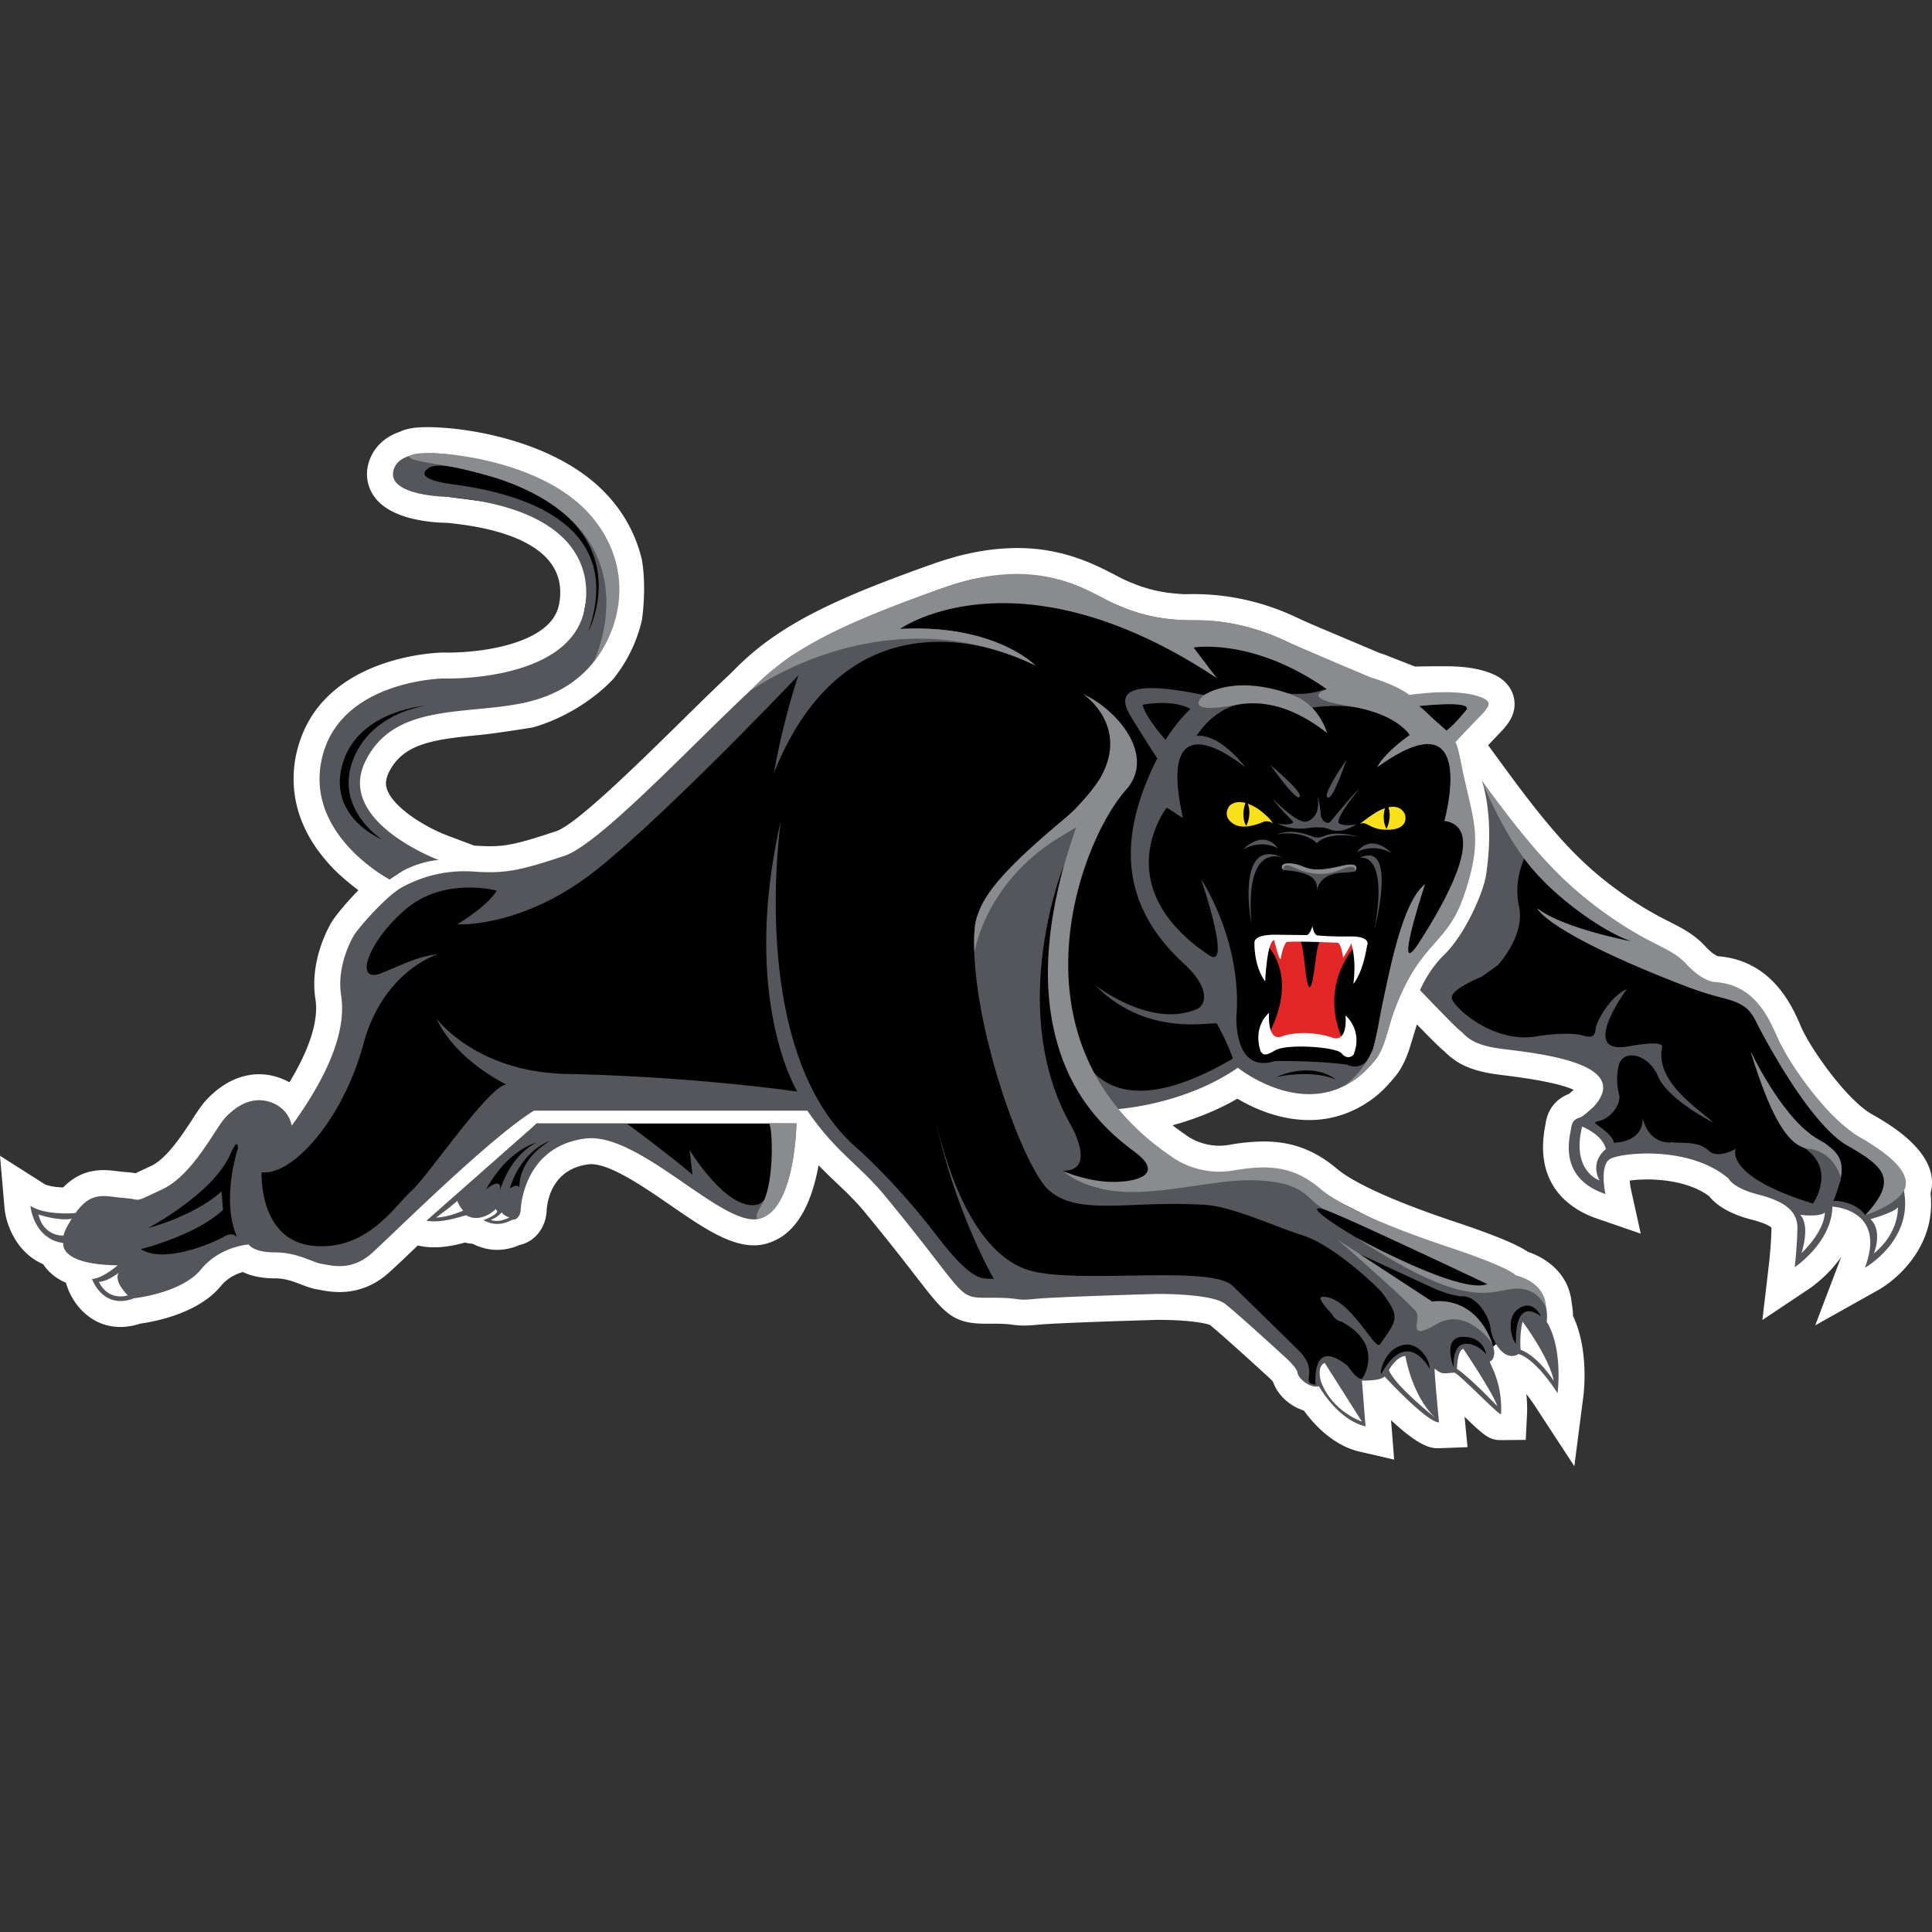 <svg xmlns="http://www.w3.org/2000/svg" clip-rule="evenodd" fill-rule="evenodd" stroke-linejoin="round" stroke-miterlimit="1.414" viewBox="0 0 100 100"><rect x="0" y="0" width="100" height="100" fill="#333333" stroke="none"/><g fill-rule="nonzero"><path d="m61.478 58.815c.016.012.681.488 1.63.488.165 0 .331-.015.496-.043.595-.11 1.199-.169 1.804-.177 1.465 0 2.639.44 3.808 1.425.516.435 2.001 1.37 6.155 2.754 2.388.796 3.303 1.252 3.72 1.536.885.292 2.13 1.094 2.261 2.668.047.24.064.458.065.642.821 1.721.571 3.914.536 4.176l-.465 3.607-1.991-3.044a9.39 9.39 0 0 0 -.495-.694c.038.332.054.699.034 1.097l-.064 1.279-1.29.011c-.593 0-.869-.237-1.877-1.21l.016.157.138 1.417-1.485.057c-.344 0-.924 0-2.473-1.455l.16 2.043-1.784-.411c-1.38-.319-2.374-1.418-2.889-2.127-.731-.23-1.374-.818-1.594-1.49a4.26 4.26 0 0 0 -.385-.375l-.037-.033c-.602-.554-2.257-2.057-2.844-2.531-.271-.114-1.239-.266-2.658-.266l-.093.001c-1.419.04-5.338.166-6.179.252-.678.07-.998.036-1.26.002-.184-.025-.41-.057-1.064-.057l-.34.001c-1.734 0-2.133-.518-3.622-2.444-.596-.769-1.409-1.823-2.633-3.306-.504-.614-.987-1.071-1.497-1.554-.311-.292-.615-.59-.914-.895-.266 1.49-.866 3.222-2.216 3.868a2.794 2.794 0 0 1 -.422.169l-.093.027a2.475 2.475 0 0 1 -.618.078h-.001c-1.305 0-2.71-.967-4.336-2.088-1.368-.941-3.071-2.113-4.087-2.113a.69.69 0 0 0 -.12.007c-1.987.245-2.167 2.061-2.182 2.424l-.005.063c-.07.858-.644 1.531-1.391 1.688a2.874 2.874 0 0 1 -1.158.254c-.436 0-.864-.105-1.274-.315a2.134 2.134 0 0 1 -.397-.064c-.391.108-.972.247-1.594.247-.222 0-.437-.018-.638-.054l-.215-.039-.249.238c-.405.389-.813.775-1.227 1.155-.751.675-1.616 1.016-2.572 1.016-.417 0-.765-.065-.995-.109l-.128-.023c-.302-.046-.574-.151-.861-.26-.406-.156-.826-.317-1.343-.317-.75 0-1.292-.141-1.68-.329-.321.095-.784.298-1.134.726-1.175 1.436-3.483 1.851-4.173 1.946a3.23 3.23 0 0 1 -1.022.173c-1.617 0-2.488-1.291-2.748-2.055l-.082-.24a2.626 2.626 0 0 1 -1.049-.782 2.234 2.234 0 0 1 -.123-.171c-1.413-.613-1.929-2.093-2-2.903l-.235-2.711 2.295 1.461c.091.057.405.163.974.178.597-.609 1.275-.896 2.093-.896.274 0 .523.031.765.061.127.016.26.032.4.043.209.015.369.037.488.056l.318-.148.492-.231c.809-.376 1.641-1.656 2.138-2.421.272-.417.486-.746.708-.983 1.032-1.106 2.057-1.339 2.736-1.339.337 0 .676.056 1.004.165.209.07.398.156.571.252 1.051-1.74 1.516-3.208 1.346-4.289-.311-1.967.648-3.688.842-4.013.169-.282.73-.975 1.382-1.641-.582-.43-1.058-.879-1.068-.888a13.89 13.89 0 0 1 -.245-.242l-.043-.046a9.428 9.428 0 0 1 -.806-.978l-.046-.069a6.948 6.948 0 0 1 -.536-.917l-.034-.076a5.94 5.94 0 0 1 -.351-4.179c1.306-4.749 7.234-4.901 7.485-4.906h.033l.211.002c1.846 0 4.357-.424 5.361-1.621.225-.268.366-.567.43-.91l.024-.143a3.08 3.08 0 0 0 .028-.58 2.522 2.522 0 0 0 -.259-1.011c-.664-1.319-2.601-2.166-5.601-2.451-.892-.015-2.911-.183-3.753-1.342a2.007 2.007 0 0 1 -.283-1.822c.133-.423.514-1.172 1.587-1.547.141-.065.288-.116.439-.151.256-.062.586-.091 1.009-.091 2.079 0 6.687.725 9.254 3.468a7.387 7.387 0 0 1 1.834 3.385c.263 1.525 0 3.151 0 3.151a7.523 7.523 0 0 1 -1.351 2.865c-.034.049-.07.098-.107.146-1.871 1.972-4.201 2.53-4.201 2.53-.011.004-1.866.304-2.764.391-2.434.234-3.963.455-4.691 1.971-.076.164-.121.34-.133.521.007 1.037 1.917 2.235 3.206 2.719l1.365.514h.016l.367.02c.154.007.295.011.426.011.884 0 1.558-.153 3.436-.779 1.031-.343 4.234-3.492 6.355-5.575.95-.935 1.85-1.819 2.67-2.587.032-.033.135-.137.339-.34a13.712 13.712 0 0 1 1.907-1.577l.059-.04c1.816-1.239 4.114-2.283 8.205-3.728.327-.116.658-.22 1.013-.32a8.5 8.5 0 0 1 .691-.178l.026-.004a11.693 11.693 0 0 1 2.586-.307c2.414 0 4.042.853 5.232 1.476l.288.149c.119.053.236.104.351.152l.038.016c.138.055.256.103.374.145l.025.009c.114.041.226.078.34.113l.038.011c.099.031.199.058.302.084l.072.018a6.506 6.506 0 0 0 .711.135l.078.01c.105.013.209.025.313.035l.104.01c.128.011.258.02.394.027h.026l.13-.001c.122-.004.216-.005.308-.005 2.805 0 4.762.929 5.598 1.327l.581.258 3.457 1.461.209.066 1.631.64a52.217 52.217 0 0 1 1.583-.016c1.043 0 1.857.139 2.491.425.747.338.972.89 1.039 1.188.119.522-.03 1.032-.439 1.519l-.036.054-.116.122a2.516 2.516 0 0 1 -.111.119l-.046.048-.582.612.759 1.036c2.329 3.184 3.84 4.983 6.127 6.601a18.101 18.101 0 0 0 2.509 1.503c.689.353 1.285.657 1.856 1.28.323.353.56.469.636.5 2.839.219 3.871 2.623 4.313 3.658.473 1.104 2.343 3.77 3.66 4.518.91.517 3.599 2.045 3.039 4.098.29 2.58-1.553 4.36-2.742 5.025l-3.227 1.809 1.315-3.458.032-.086a6.753 6.753 0 0 1 -1.662 1.651l-2.419 1.615.339-2.889c.001-.01.121-1.049.13-1.878l.001-.012c-.049-.048-.269-.222-1.02-.414-1.25-.319-1.881-.809-2.2-1.21-1.043-.784-2.573-.872-3.2-.872-.368 0-.682.027-.917.059.011.144.031.298.055.409l.515 2.337-2.264-.779c-1.259-.432-3.282-1.63-2.684-4.783l.019-.101c.071-.531.341-1.227 1.213-1.569.064-.053.155-.132.243-.211-.451-.216-1.44-.483-3.54-.745-.214-.027-.4-.051-.548-.072-1.455-.21-2.102-.679-2.585-1.156l-.036-.035c-.104-.081-.374-.316-1.4-1.376l-.025.068-.371 1.213-.054.155c-.021.056-.044.122-.069.182l-.066.16-.018.04a4.695 4.695 0 0 1 -.261.503 3.278 3.278 0 0 1 -.367.494l-.044.051c-.06.072-.121.142-.184.211l-.021.022a5.54 5.54 0 0 1 -1.586 1.23c-.033.02-.068.038-.103.055l-.001-.002a5.345 5.345 0 0 1 -2.413.565c-1.548 0-2.894-.618-3.713-1.105-1.147.665-2.335 1.096-3.354 1.376.226.176.462.347.705.512z" fill="#fff"></path><path d="m97.592 63.478.211-2.952-4.196-3.517-2.982-5.098s-9.197-3.986-13.517-10.688c0 0 .286 3.011.523 5.278l-3.92 4.721 3.928 2.94 5.42.163.172 3.043-1.788.969 1.877 1.556 3.231-.756 4.996 2.412 2.252 1.637 1.256-.893zm-69.815-5.326-2.999 3.251 1.611 1.244 1.674-3.11 2.911-1.168 8.315 4.686 1.926-4.903zm52.097 10.313-1.241 1.539c-.472.278-.811-.1-1.198-.43-.048.046-.099.09-.151.133l-.036.384-.623.727-2.36-.005-2.541.393-3.43.496c-.622.154-1.038-.796-1.038-.796l-4.323-4.376-9.263.49-4.069-.836-7.854-9.354c-5.287.248-14.476.05-14.476.05l-8.038 7.906-4.87-.339-2.665-.23-1.365 1.418-4.106-.199.335-2.283 5.676-4.43 2.384 1.411 3.695-6.24.269-4.882 2.207-2.987 8.939-.823 11.406-11.258 10.527-3.756 9.436 2.892 5.434.221 6.448 2.853 3.939.371-1.679 1.778.856 6.839-3.6 5.286-1.814 4.981-2.999 1.003-3.819-1.397-3.131 1.516-3.487.221 2.664 4.197 7.4.254 7.208 3.637 5.189 2.601zm-63.156-29.427 6.212-3.919 6.617.247.717-3.874.433-2.226-2.669-2.914-4.821-.632-2.826-1.42 3.809-.607 6.484 3.104 1.183 4.98-4.626 4.576-6.837.71-2 2.431.221 2.792 3.145 2.174-1.603 1.057-2.336-2.7z"></path><path d="m70.358 44.408s1.531-.444.791 3.668c0 0 1.222-4.631-.791-3.668zm-1.652.609c-.694.195-1.6-.283-1.6-.283-1.099-.188-.659.313-.659.313-.039-.023.408.031.408.031 1.4.17 1.331.748 1.302 1.075.037-.33.269-.924 1.301-.98.527-.029.659-.063.659-.063.439-.596-.831-.258-1.411-.093zm-.738 2.696-.006.067zm-1.488-3.28c-.006-.002-.013-.004-.018-.008zm-1.705 3.421c-.351-4.247 1.492-3.518 1.687-3.429-2.572-1.254-1.687 3.429-1.687 3.429zm3.724-4.567c-.266.115-.5.037-.5.037-1.287-.528-1.909-.111-1.909-.111l.167-.056c1.4-.139 1.9.491 1.9.491.648-.676 2.213-.324 2.213-.324-1.167-.315-1.676-.12-1.871-.037zm3.532.87s-1.012-1.086-1.802-.048c0 0 .815-.494 1.802.048zm-5.879-.246c-.79-1.037-1.803.049-1.803.049.988-.544 1.803-.049 1.803-.049zm2.579-2.625c.284.084.954-1.945.954-1.945s-1.298 1.844-.954 1.945zm.071 1.294c-.232.065-.457-.21-.445-.494 0 0-.071-.735-.154-.781 0 0 .202.943-.55 1.213-.492.178-1.825-1.231-1.791-1.186.556.754 1.082 1.14 1.063 1.235-.025.124-.619.137-.816.025 0 0 .568.445 1.741.247 0 0 .557-.061.865.049.309.112.618.237 1.322-.121.429-.219-.241.078-.704-.138-.348-.162 1.076-1.86 1.027-1.815-.537.509-1.488 1.747-1.558 1.766zm-40.339 16.473s-1.445.445-2.076 2.464c0 0 .371-.278.501-.055 0 0-.148-1.353 1.575-2.409zm-2.613 2.668s.427-1.798 1.909-2.576c0 0-1.427.316-2.595 2.409 0 0 .927-.76.686.167zm13.973-3.571 1.392.002s-.037 4.433-1.914 4.928c-1.877.494-6.2-4.495-8.992-4.15-3.275.406-3.36 3.712-3.36 3.712-.025.314-.221.495-.394.487-.105-.004-.705.482-1.533.025 0 0 .779-.287.704-.482 0 0-.072-.082-.061-.102-.281.306-.95.676-1.519.338-.062-.038-1.174.438-2.075.277l5.706-5.033h4.65c.362.229 2.863 2.15 3.416 2.655l-.149-1.284s1.976 3.261 3.557 2.816c0 0 1.58-.616.572-4.189zm57.256 2.016s-1.788-1.013-2.968-2.275c-1.127-1.204-2.593-3.867-3.154-4.965-.646-1.268-1.37-1.089-2.956-1.617-2.028-.676-7.787-3.118-8.431-4.296 0 0 1.174 1.024 4.997 1.762 0 0-3.873-1.703-5.65-4.387 0 0-.591 1.158-.294 2.518.335 1.53-1.1 3.054-1.1 3.054l-.842.601s-1.59.633-1.536 1.095c.054.46 2.197 2.438 4.495 1.966 0 0 1.542-.244 2.291-.023.75.222.596-.237.705-.546.11-.316.703-1.469 1.572-1.862 0 0-2.499 3.369-.004 2.983 0 0 1.914-.385 1.828.028-.394 1.867 2.098 3.321 2.626 3.893 0 0-2.322-1.175-2.836-2.38-.513-1.206-1.853-1.446-2.047-.532-.107.487-.097.994.029 1.477.127.483-.45 1.255-1.069 1.367-.26.047-.139.144-.139.144s.948.622.927.973c0 0 1.5.044 1.51-1.27 0 0 .208 1.236 1.358 1.26 1.149.023 1.605.012 2.071.44.467.428 1.377-.11 1.377-.11s-.641 1.402 3.999 2.832c0 0 1.386-1.957-.765-3.063 0 0-1.165-.388-2.456-4.823 0 0 1.503 3.572 3.743 4.702.54.272 1.118 1.489.855 2.142 0 0-.258.847-.329.899 0 0 1.086-.036 1.661.742 0 0 1.83-1.487.532-2.729zm-.553 5.454c1.159-3.048-1.683-3.164-1.683-3.164-.027 1.851-1.949 3.135-1.949 3.135s.13-1.107.139-2.021c.01-.914-.708-1.403-2.03-1.741s-1.539-.835-1.539-.835c-2.037-1.717-5.53-1.331-6.113-1.013-.585.317-.254 1.823-.254 1.823-2.5-.86-1.835-2.956-1.771-3.431.063-.476.352-.479.51-.554.158-.076.667-.55.667-.55 2.123-2.367-3.452-2.79-4.947-3.005-1.497-.216-1.726-.729-1.984-.918-.247-.181-2.071-2.093-2.071-2.093s.408-1.018 1.272-1.858c1.026-.997 2.006-3.156 2.149-4.126.457-3.076-.222-4.866-.222-4.866 4.304 6.715 8.812 8.157 10.657 9.755 1.845 1.597 2.779-.299 4.62 3.525 1.843 3.824 4.069 5.084 5.527 6.073 1.457.988 1.041 1.867 1.041 1.867.497 2.587-2.019 3.997-2.019 3.997zm-16.763 2.52s-.408-.962-1.204-.37c-.673.501-.241 1.723-.092 1.76 0 0-.149-2.464 1.296-1.39zm-2.698-1.659s-4.632-2.33-7.918-3.658c-4.101-1.655 5.917 4.658 7.918 3.658zm-9.66-2.545c-1.257-.388-3.595-1.477-4.977-1.568-3.89-.26-6.508.604-8.102-.73-1.419-1.188-4.261-9.264-3.866-13.661.337-3.742 10.954-7.749 5.686-12.01 0 0 1.125.776 1.48 1.298.395.581.952 1.997.581 2.997-.547 1.468-3.554 5.509-3.177 10.668.224 3.055 1.371 8.188 8.782 3.866 0 0-.209-.693-.817-1.799-.105-.189-3.543.81-6.31-2.006 0 0 2.884 2.274 5.274 1.235.485-.211.667-1.112-.667-2.335-3.634-3.331-3.162-6.952-1.531-10.361l.14-.273s-.51-.776-1.35-2.139c-.557-.904-.883-2.12 3.804-1.133 0 0 .888-.741 3.186-.259 2.297.482 2.841-.099 3.236-.049 0 0-4.002-2.94-7.09-2.15l1.285 1.558s-9.609-6.918-16.501-2.471c0 0 4.168-.608 7.132 1.838 0 0-9.245-5.125-13.543 5.547 0 0 .37-2.297 1.26-5.039 0 0-6.595 6.965-10.374 10.004-3.862 3.103-7.276 2.879-7.276 2.879s1.557-.927 2.038-1.742c0 0-2.68-.741-4.681.939s-2.767 3.953-1.235 3.31c1.531-.642 1.928-.84 2.89-.963 0 0-2.841.815-3.878 4.668-1.037 3.854-3.656 6.818-5.262 6.621 0 0-.172 3.507 2.643 3.804 2.816.296 4.275-2.099 5.113-2.842.841-.741 3.965-5.386 4.905-5.508 0 0-2.619-1.236-3.607-3.41 0 0 2.026 2.767 6.719 2.866 6.709.142 11.955.914 11.955.914s-2.963-4.804-.851-14.031c0 0-1.816 12.117 4.038 17.046 0 0 1.964 1.741 4.002 4.408 2.038 2.669 2.434 2.174 2.989 2.285 0 0-1.988-3.386-3.028-8.275.498 2.24 1.87 6.894 4.819 7.807 2.473.764 9.412-.298 10.561.814a765.63 765.63 0 0 1 3.408 3.335c1.133 1.115.038 1.705.89 1.779 0 0-.26-2.52 1.667-.964 0 0 .506.791.753.642 0 0 1.186-1.729-1.087-2.939 0 0-.296-.037-.481-.37-.045-.08-.88-.901-.505-.916 1.406-.055 2.722 2.836 2.982 2.464.913-1.305 1.062-1.401.073-2.723-.09-.121-2.409-2.408-4.095-2.926zm5.225 5.681c-1.087.236-1.241 1.676-1.123 1.469 1.37-2.408 2.483-.246 2.483-.246.073-.334-.507-1.409-1.36-1.223zm-11.005-32.917c-.962-.537-2.483-.221-2.483-.221.149.666 1.187 1.815 1.187 1.815.704-1.112 1.296-1.594 1.296-1.594zm6.3-.074s.593.815.765 1.323c0 0-4.149-3.682-6.769.148 0 0 1.039-.285 2.558 1.642 0 0-4.731-4.014-3.249 2.606l-.84-.543s-3.162 4.051 2.199 7.646c1.202.805-.42-3.941-.42-3.941s2.136 3.174 1.828 7.126c0 0-.149 2.965 1.988 2.287 0 0 2.039-.037 3.744.185 0 0 .826.456 1.271-.618.119-.288.257-.957.426-1.808.46-2.323 1.153-5.996 2.328-6.9 0 0-1.734 5.176-.308 3.038 3.112-4.669 2.556-6.323 1.322-6.323 0 0 1.864-6.609-3.472-2.791 0 0 .457-.865 1.693-1.642 0 0-1.323-1.953-5.064-1.435zm5.446-.073s1.112.888 1.482 1.259c.21.209.631-.444 1.039-1.037.411-.599-2.521-.222-2.521-.222zm-4.211 19.329c-1.347-.988-3.088-.136-3.088-.136 2.026-.408 3.088.136 3.088.136zm-14.105-11.066s-2.99 7.41.345 13.376c0 0 1.445 2.432-.407 2.408 0 0 2.63 2.15 4.484.112 1.059-1.166-7.781-2.409-4.422-15.896zm20.194 25.974s-.111-1.124.531-1.223 1.149.532 1.149.532-.136-.927-1.223-.902c-1.087.024-.457 1.593-.457 1.593zm-63.337-11.029c-.889 2.026-4.249 3.804-4.249 3.804 2.644-.741 3.805-1.901 3.805-1.901l.074.963c-1.433 1.335-4.25 2.026-4.25 2.026 1.211.79 3.804-.346 4.299-.643.494-.296.692.05.692.05-.865-1.927.025-4.595.025-4.595.024-.691-.396.296-.396.296zm68.141 8.645c.865 1.409.568 3.706.568 3.706-1.259-1.927-2.025-2.026-2.025-2.026-.753.444-1.371-.692-1.446-1.335-.073-.642-.728-1.654-1.42-1.654-.691 0-1.716-.506-1.716-.506l-3.668-1.693c.815.619 3.828 2.521 3.828 2.521 2.297-.396 3.261 2.258 3.162 2.678-.021.091-.034.306-.21.359-.117.034.654.975.568 2.729-.01.198-2.224-2.153-2.433-2.137-.174.015-.308.027-.457.037-.309.021-.532-.269-.543-.234-.037.111.222 2.767.222 2.767-.617.024-2.817-2.372-2.817-2.372-.246.247-1.173.211-1.173.211l.186 2.371c-1.445-.333-2.409-2.074-2.409-2.074-.482.11-1.074-.408-1.111-.705-.037-.296-.778-.926-.778-.926s-2.26-2.075-2.965-2.631c-.704-.555-3.556-.518-3.556-.518s-5.225.147-6.3.259c-1.074.111-.622-.062-2.186-.062-1.952 0-1.067.186-5.558-5.261-1.37-1.662-2.544-2.248-4.026-4.422h-14.155c-2.334 1.445-7.312 6.41-8.386 7.373-1.075.964-2.112.631-2.594.557-.482-.075-1.26-.594-2.409-.594s-1.371-.408-1.371-.408-1.481.075-2.482 1.298c-1 1.223-3.446 1.482-3.446 1.482-1.631.63-2.186-1-2.186-1 .518 0 1.333-.704 1.333-.704-3.075-.037-2.816-1.15-2.816-1.15-1.556-.222-1.704-1.927-1.704-1.927.816.52 2.335.371 2.335.371.852-1.186 1.519-.851 2.519-.778 1.001.074.37.297 1.963-.444 1.594-.741 2.742-3.149 3.262-3.706.518-.555 1.333-1.148 2.334-.815 1 .333 1.111 1.223 1.111 1.223 2.335-3.224 2.779-5.335 2.558-6.744-.223-1.408.443-2.742.666-3.113.222-.37 1.668-2.037 2.483-2.481a6.702 6.702 0 0 1 3.705-.816c1.631.111 2.372-.037 4.706-.815s9.474-8.949 11.857-10.413c2.192-1.345 7.596-3.557 9.226-3.89 1.631-.334 4.002-.482 6.114.63s3.31 1.495 5.707 1.495c2.396 0 4.47 1.086 4.47 1.086s3.663 1.624 5.016 2.143c1.352.519 1.315.66 1.315.66 1.409-.26 5.033-.296 3.786.953-1.113 1.111-1.415 1.462-1.415 1.462s.201.639.794 3.406c.37 1.726.328 4.598-1.899 7.062-2.446 2.705-2.104 4.846-3.001 5.966-3.002 3.742-7.115.408-7.115.408-2.779 1.927-6.207 2.139-6.207 2.139-.074.259 2.279 2.826 4.392 3.271 1.169.246 4.088-.557 5.273.37 1.186.927 4.373 2.717 7.164 3.483s3.829 1.556 3.829 1.556c1.852.717 1.531 2.322 1.531 2.322zm-12.814-27.138c.343-.167-1.482-1.668-1.482-1.668s1.258 1.777 1.482 1.668zm-47.465 2.186s-2.446-1.557-1.519-4.076c.925-2.52 3.816-2.853 3.816-2.853s-3.52.222-4.335 3.001c-.816 2.779 2.038 3.928 2.038 3.928zm10.67-10.745s3.373-6.3-6.669-8.486c0 0-1.296-.297-1.63.037 0 0-.889.519 1.334.815 3.093.413 9.004 1.816 6.965 7.634zm-13.726 6.329c1.055-3.834 6.212-3.919 6.212-3.919s6.614.238 7.334-3.627c.389-2.088-.483-5.165-7.057-5.772 0 0-3.261-.035-2.826-1.42.447-1.424 3.809-.607 3.809-.607s5.28.666 7.245 4.395c1.184 2.248.709 7.146-4.204 8.265-3.053.694-6.84-.03-8.333 3.08-1.495 3.112 3.813 5.082 3.813 5.082s-1.277.04-2.554 1.002c0 0-4.563-2.392-3.439-6.479z" fill="#55565b"></path><path d="m68.336 48.74c-.237.002-.302 2.356-.557 2.353-.219-.004-.276-2.372-.5-2.381l-2.114-.187s2.593 1.685.129 5.669l2.309-.227 2.193.394s-1.989-2.843.574-5.688z" fill="#e22726"></path><path d="m71.698 42.948c-.65-.025-.846-.291-1.099-.339-.091-.018-.211.048-.211.048s.248-.241.84-.611c0 0 .2-.128.459-.214-.073.252-.133.666.075 1.071 0 0 .299-.527.102-1.118.318-.067.674-.028.859.372 0 0 .284.839-1.025.791zm-6.472-1.001s-.283-.224-.638-.349c.224.607-.088 1.156-.088 1.156-.248-.482-.117-.973-.034-1.195-.275-.073-.577-.073-.822.141 0 0-.382.457.075.853.278.24.754.387 1.729-.036 0 0 .321-.05.42.122 0 0 .038-.161-.642-.692z" fill="#fae01a"></path><path d="m68.369 71.494s-.234-.778.197-.951l1.927 3.039s-1.556-.52-2.124-2.088zm5.904 1.877s-2.087-1.654-2.384-2.457c0 0 .383-.704.853-.729 0 0 .321 2.026 1.531 3.186zm3.224-.592s-1.407-1.482-2.087-1.927c0 0 .024-1 .333-1.037 0 0 1.606 2.396 1.754 2.964zm2.927-1.298s-.778-1.259-1.717-1.617c0 0-.074-.742.099-1.458 0 0 1.384 1.84 1.618 3.075zm-75.305-5.137c.444 0 1.018-.464 1.018-.464-.259.482.482 1.168.482 1.168-1.105.296-1.5-.704-1.5-.704zm91.873-1.468s.477-1.151-.177-1.776c0 0 1.163-.31 1.417-.607 0 0 .086 1.312-1.24 2.383zm-3.747-.014s.481-1.425-.069-1.98c0 0 1.041.126 1.275-.126 0 0 .067.861-1.206 2.106zm-89.96-.908s-1.019.074-1.297-1.094c0 0 .999.353 1.722.223 0 0-.37.574-.425.871zm22.689-1.207s-.26.308-.569.382c0 0 .296.21.964-.111 0 0-.352-.124-.395-.271zm-3.396.271c.617 0 1.395-.358 1.395-.358-.185-.186-.309-.507-.309-.507-.173.198-1.086.865-1.086.865zm60.212-1.921s-1.467-.457-.902-2.786c0 0 1.04.393 1.235 1.163 0 0-.859.613-.333 1.623zm-17.539-6.674c.098.099.142.321.734-.05.594-.37 3.174-.184 3.441.136.345.414.629.087.629.087.519-1.248-.408-2.038-.408-2.038.094 1.593-.753 1.124-.753 1.124-1.5-.445-2.507-.05-2.507-.05-.827.346-.703-1.21-.703-1.21-.897.827-.433 2.001-.433 2.001zm-.322-5.67c.062-.408 1.074-.371 1.074-.371.41-.004.99.018 1.619.018.182 0 .312-.467.312-.467s.056.467.26.485c.871.08 1.72.05 1.72.05 1.105 0 .845.482.845.482-.247 1.507-.707 1.969-.707 1.969.171-1.385-.121-2.093-.121-2.093-.041.185-.406.742-.406.742-.058-.241-.075-.519-.236-.753-.028-.043-2.648-.115-2.704-.05-.209.236-.297.876-.297.876-.112.034-.333-.975-.333-.975-.383.025-.47 2.136-.47 2.136-.617-.851-.556-2.049-.556-2.049z" fill="#fff"></path><path d="m74.131 67.371-4.891-3.205s3.835 3.354 4.076 3.762c.241.407-.556 1.537 1.037.611 1.594-.927 2.89 1.011 2.89 1.011-.943-2.607-3.112-2.179-3.112-2.179zm4.336-1.352c-.372-.371-2.076-1-3.52-1.482-1.446-.482-5.108-1.748-6.597-3.001-1.388-1.171-2.643-1.272-4.52-.952-1.877.321-3.187-.716-3.187-.716-8.641-5.849-4.792-16.255-2.371-18.971 1.598-1.793-.466-4.14-2.095-4.915-.028-.019-.084-.039-.11-.051 0 0 2.441 1.631.872 4.357-.355.561-.835 1.118-1.375 1.669a11.12 11.12 0 0 1 -.516.459c-3.019 2.525-4.096 3.822-4.457 4.982a2.402 2.402 0 0 0 -.131.579l.004-.006c-.059.424-.048.853-.028 1.343 0 0 .523-3.639 4.464-6.009l.806-.487c-4.02 11.353 1.32 15.532 3.011 16.791 1.742 1.296-.185 1.63-1.408 1.557-1.223-.075-2.316-.566-2.316-.566 2.705 2.186 6.91.417 9.874.491 2.965.075 2.705 1.149 3.891 1.594 1.186.444 8.226 3.779 8.226 3.779-1.408.556-6.771-2.4-6.771-2.4 5.335 3.52 6.623 2.882 7.994 2.659 1.371-.222 1.814.959 1.814.959-.037-1.37-1.554-1.663-1.554-1.663zm-39.031-3.68c-.642 1.037.037.679.037.679 1.68-.63 1.759-4.866 1.759-4.866l-1.413-.001c.181.337.26 3.15-.383 4.188zm56.786-3.502c-1.631-.927-3.676-3.859-4.231-5.156-.556-1.298-1.334-2.742-3.261-2.854 0 0-.63-.037-1.445-.927-.815-.888-1.741-.888-4.149-2.593-2.409-1.705-3.978-3.545-6.436-6.904 0 0 .84 2.198 2.199 4.05 1.358 1.854 4.051 3.781 5.557 4.274 0 0-3.632-.693-4.886-1.714 0 0 .489 1.27 7.703 4.036 0 0 .79.322 1.852.593 1.063.272 1.409.519 1.779 1.26.371.741 2.767 5.293 4.731 6.404 1.964 1.112 2.58 1.774.912 3.589 0 0 1.706-.544 2.039-1.359.334-.815-.735-1.772-2.364-2.699zm-2.119.133c-1.828-1.037-3.495-4.561-3.495-4.561.741 2.322 1.645 4.903 3.004 5.052 1.359.148 1.666 1.509 1.666 1.509.194-.973-.194-1.443-1.175-2zm-17.277-22.14c.094-.139.488-.445-.064-.695-1.17-.529-3.374-.226-3.813-.164-.364-.27-.976-.6-2.004-.91 0 0-3.206-1.352-3.854-1.631-.648-.278-2.563-1.398-5.577-1.333 0 0-.092.003-.249.002-1.438-.068-2.451-.334-3.69-.899-1.715-.88-4.12-2.411-8.8-.758-5.028 1.774-7.685 3.055-9.673 5.031-.247.244-.337.338-.337.338s6.928-5.153 14.838-1.359c0 0-2.05-2.151-7.015-1.904 0 0 6.07-4.286 16.384 2.543 0 0-.71-.944-1.192-1.574 0 0 3.079-.534 6.9 2.16-.353.123-1.15.498 1.042.848 2.667.425 3.242 1.519 3.242 1.519-1.519 1.13-1.663 1.657-1.663 1.657 5.317-3.834 3.46 2.789 3.46 2.789 2.205.333.155 4.011-1.297 6.281-1.446 2.26.29-2.992.29-2.992-.928.714-1.553 3.148-2.003 5.286-.16.705-.303 1.414-.428 2.126-.095.461-.178.84-.254 1.094a4.59 4.59 0 0 1 -1.489 1.92 4.14 4.14 0 0 0 1.287-.983c.107-.113.212-.23.315-.359.417-.52.569-1.264.855-2.178 1.421-4.053 2.794-3.648 3.7-6.23.988-2.817.612-3.724.098-5.984-.261-1.152-.321-1.704-.505-2.074l.005.008zm-9.958 8.031c.495.223 1.43.623 2.508.161.95-.407.741.112.741.112s.445-.594-.716-.309c-1.161.284-1.606.172-1.952.024-.524-.224-1.359-.259-1.025.198 0 0-.049-.408.444-.186zm.495-8.669c-.47-.285-3.125-1.322-5.034-.223 0 0-1.321 1.056 1.625.519 1.111-.203 2.673-.149 4.731 1.444 0 0-.295-1.12-1.322-1.74zm7.806 1.361a2.908 2.908 0 0 1 -.304.263c-.246-.228-.586-.506-1.086-.995a2.903 2.903 0 0 0 -.328-.278c.758-.071 2.422-.211 2.474.105.009.054-.015.081-.015.081s-.417.518-.741.824zm-53.729-14.047c-.792.193.347.396 1.581.594 1.236.197 2.817.691 2.817.691 8.226 2.792 4.871 9.501 4.871 9.501 1.756-2.214 1.944-5.399-.302-7.797-2.611-2.79-8.003-3.222-8.967-2.989z" fill="#898b8e"></path></g></svg>